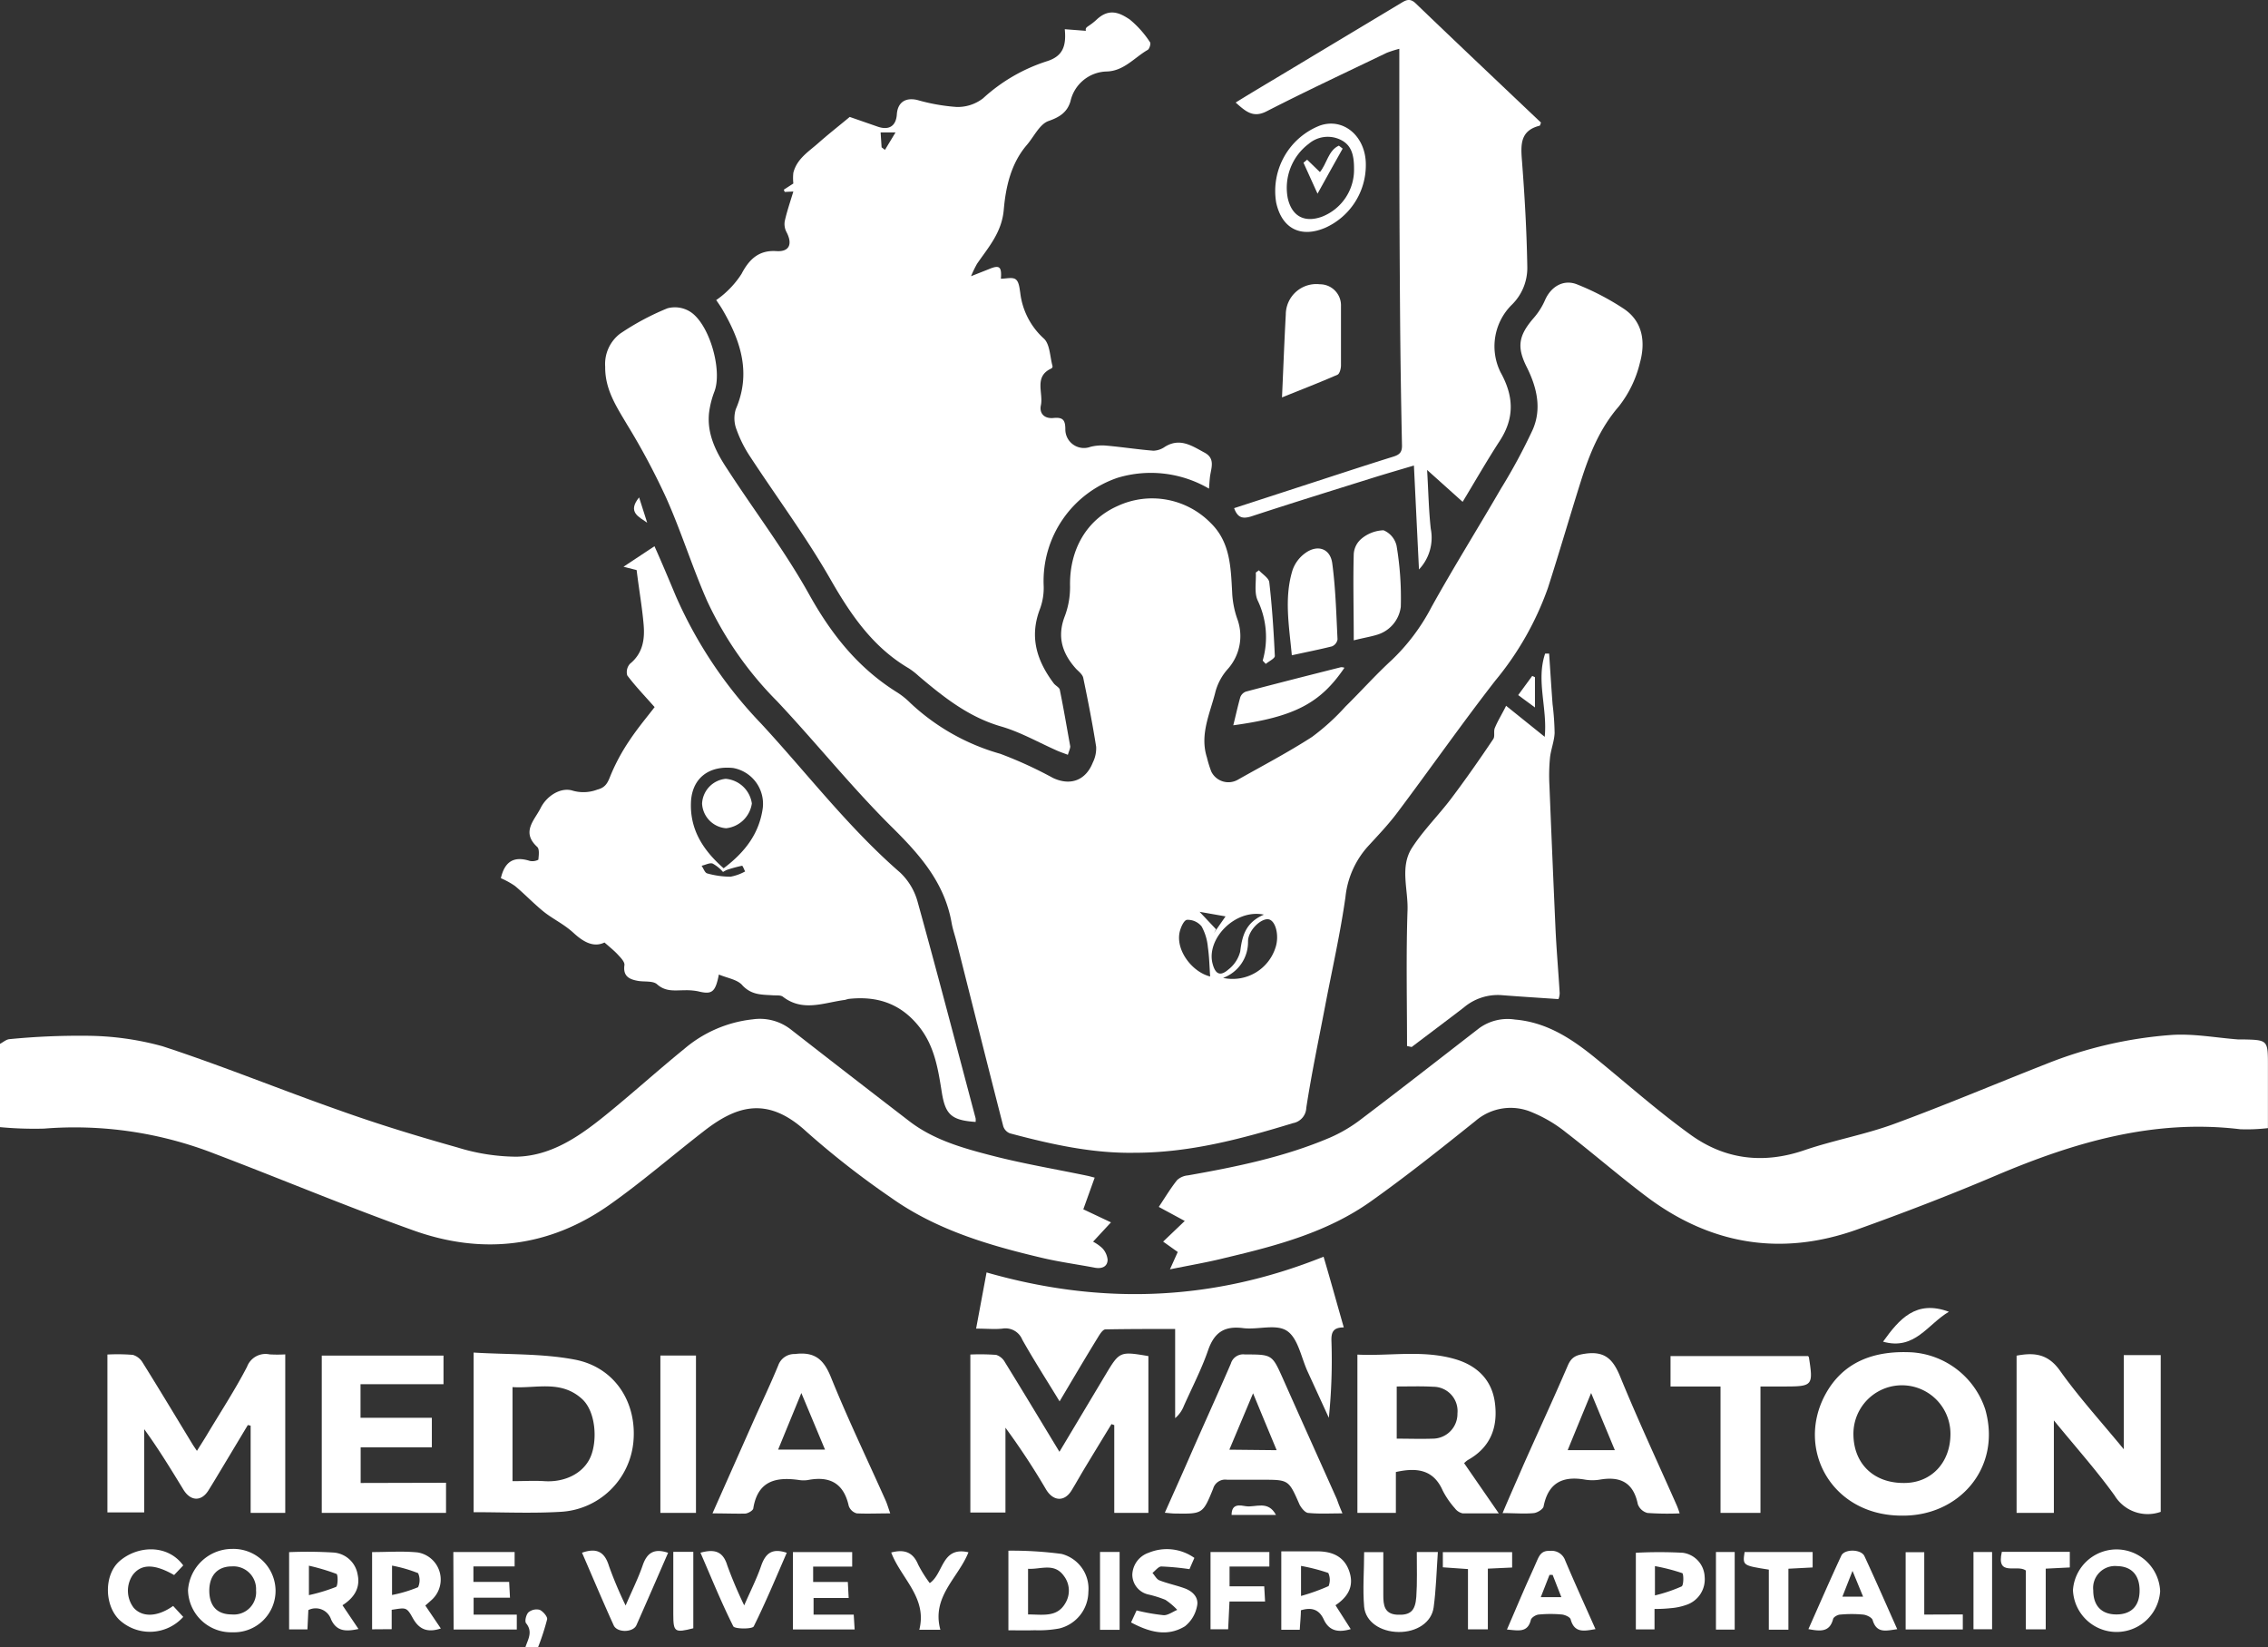 <svg id="Imagen_AI_Imagen" data-name="Imagen_AI Imagen" xmlns="http://www.w3.org/2000/svg" viewBox="0 0 323.04 234.58"><rect x="0" y="0" width="323.04" height="234.58" fill="#333333" stroke="none"/><defs><style>.cls-1{fill:#fff;}</style></defs><path class="cls-1" d="M0,149.21c.45-.23.9-.64,1.36-.67a101.47,101.47,0,0,1,10.87-.48,41.38,41.38,0,0,1,10.91,1.49c8.46,2.76,16.72,6.15,25.12,9.1,5.58,2,11.23,3.72,16.92,5.32a28.83,28.83,0,0,0,8.41,1.31c4.94-.12,8.92-2.89,12.62-5.88s7.45-6.38,11.25-9.47a18,18,0,0,1,9.76-4.21,7.16,7.16,0,0,1,5.38,1.41q8.43,6.57,16.9,13.08c3.45,2.66,7.58,3.83,11.68,4.89,4.5,1.17,9.11,1.94,13.67,2.89.29.06.57.14,1.07.27l-1.62,4.51,3.94,1.86-2.55,2.75a6.17,6.17,0,0,1,1.31.92,2.82,2.82,0,0,1,.76,1.63c0,1-.8,1.34-1.8,1.16-2.52-.48-5.07-.82-7.56-1.41-7.6-1.79-15.09-4-21.54-8.6a121.5,121.5,0,0,1-12-9.37c-5.65-5.21-10.11-3.6-14.7,0-4.44,3.44-8.7,7.14-13.29,10.38-8.63,6.11-18.15,7.21-28,3.68-9.51-3.4-18.84-7.32-28.29-10.91a54.87,54.87,0,0,0-24.31-3.58A52,52,0,0,1,0,161.07Z" transform="translate(0 -0.57)"/><path class="cls-1" d="M161.56,164.72c-6,.1-11.88-1.21-17.72-2.77a1.61,1.61,0,0,1-.94-1c-2.24-8.73-4.43-17.47-6.64-26.21-.23-.93-.56-1.84-.72-2.77-1-5.66-4.44-9.6-8.41-13.53-5.77-5.7-10.85-12.07-16.43-18a50.25,50.25,0,0,1-10-14.34c-2.09-4.76-3.64-9.75-5.75-14.5A99.08,99.08,0,0,0,89.3,61c-1.53-2.58-3.14-5-3.1-8.21a5.44,5.44,0,0,1,2.11-4.7,36.6,36.6,0,0,1,6.76-3.62,4.09,4.09,0,0,1,3.19.46c2.77,1.7,4.65,8.3,3.51,11.36a12.86,12.86,0,0,0-.78,3.09c-.31,3,1,5.58,2.61,8,3.89,6,8.22,11.67,11.67,17.87,3.18,5.7,7,10.49,12.56,13.94a11,11,0,0,1,1.81,1.46,31,31,0,0,0,12.84,7.26,58.62,58.62,0,0,1,7.49,3.43c2.47,1.17,4.67.37,5.68-2.18a4.56,4.56,0,0,0,.48-2.25c-.52-3.29-1.16-6.56-1.84-9.82-.1-.47-.61-.87-1-1.26-2-2.21-2.77-4.61-1.61-7.56a11.76,11.76,0,0,0,.73-4.36c-.06-5.13,2.38-9.33,6.76-11.28a11.68,11.68,0,0,1,13.28,2.42c2.79,2.72,2.85,6.29,3.05,9.83a13.12,13.12,0,0,0,.72,3.79,7.05,7.05,0,0,1-1.3,7.12A8,8,0,0,0,173.14,99c-.75,3.09-2.3,6.11-1.23,9.44a15.66,15.66,0,0,0,.62,2,2.71,2.71,0,0,0,3.78,1.16c3.54-2,7.15-3.89,10.56-6.09a31.91,31.91,0,0,0,4.77-4.33c2.22-2.18,4.3-4.52,6.59-6.62A28.82,28.82,0,0,0,203.9,87c3.16-5.69,6.62-11.22,9.89-16.86a81.26,81.26,0,0,0,4.51-8.36c1.33-3,.6-6.07-.84-8.94s-1.18-4.48,1-7a9.82,9.82,0,0,0,1.61-2.55c.84-1.91,2.63-3,4.57-2.22a36.87,36.87,0,0,1,6.65,3.47c2.77,1.86,3.09,4.84,2.28,7.73a16.08,16.08,0,0,1-3,6.18c-2.72,3.14-4.18,6.79-5.39,10.61-1.6,5.07-3.08,10.18-4.71,15.25a43.36,43.36,0,0,1-7.5,13.19c-4.77,6.14-9.24,12.52-13.91,18.74-1.28,1.71-2.77,3.27-4.22,4.85a12.73,12.73,0,0,0-3.2,7.21c-.74,5.23-1.92,10.4-2.91,15.6-.92,4.81-1.93,9.59-2.67,14.42a2.3,2.3,0,0,1-1.89,2.18C176.78,162.76,169.4,164.73,161.56,164.72Zm12.65-24.9a6.41,6.41,0,0,0,7.49-4.4c.52-1.65,0-3.74-1-3.94s-2.89,1.47-2.94,3.1A5.43,5.43,0,0,1,174.21,139.82Zm5.86-9c-4.15-.9-8.31,3.48-7.35,7,.4,1.49,1.09,1.81,2.25.8a4.7,4.7,0,0,0,1.68-2.56C176.93,133.82,177.41,131.92,180.07,130.79Zm-7.7,8.83c-.1-1.32-.12-2.78-.33-4.22a7.42,7.42,0,0,0-.89-2.94,2.55,2.55,0,0,0-2.09-.94c-.45.06-.93,1.16-1.06,1.85C167.51,136,169.86,139,172.37,139.62Zm.84-6.75-.31.54,1.66-2.38-4.43-.78.49-.13Z" transform="translate(0 -0.57)"/><path class="cls-1" d="M172.2,70.15a16.41,16.41,0,0,0-13-1.55,15.53,15.53,0,0,0-10.55,15.27,8.62,8.62,0,0,1-.55,3.48c-1.51,4-.38,7.37,2,10.54.26.33.78.56.85.9.55,2.68,1,5.37,1.49,8.06,0,.31-.18.66-.34,1.2-.57-.22-1.05-.38-1.51-.58-2.68-1.18-5.26-2.67-8.05-3.47-4.6-1.34-8.16-4.18-11.68-7.16a10.5,10.5,0,0,0-1.41-1.1c-5.12-3-8.29-7.65-11.2-12.74-3.44-6-7.6-11.6-11.4-17.4a17.64,17.64,0,0,1-1.93-3.83,4.42,4.42,0,0,1-.12-2.93c2.2-5.06.75-9.58-1.79-14-.26-.46-.56-.91-1-1.54a12,12,0,0,0,1.35-1.07,13.18,13.18,0,0,0,2.26-2.66c1.09-2.09,2.48-3.42,5-3.24,1.8.11,2.3-1,1.41-2.7a2.45,2.45,0,0,1-.25-1.59c.31-1.38.77-2.72,1.22-4.2l-1.23.06-.13-.32L113,26.7a7,7,0,0,1,0-1.53c.51-2,2.17-3,3.57-4.24s2.91-2.42,4.46-3.71l4,1.39c1.6.55,2.6-.1,2.71-1.75s1.15-2.45,2.89-2.06a27.16,27.16,0,0,0,5.6,1,5.89,5.89,0,0,0,3.79-1.23,24.53,24.53,0,0,1,9.19-5.31c2.07-.69,2.7-2,2.45-4.53l3,.23c-.11-.65.32-.46,1.55-1.61,1.8-1.68,3.31-.94,4.71,0a14.23,14.23,0,0,1,2.88,3.23c.15.18-.07.94-.32,1.09-1.9,1.09-3.38,3-5.83,3.08A5.42,5.42,0,0,0,152.47,15c-.46,1.53-1.5,2.24-3.12,2.8-1.28.45-2.08,2.24-3.1,3.42-2.27,2.65-3,6-3.28,9.22s-2.16,5.31-3.8,7.68a16.09,16.09,0,0,0-.86,1.78l2.53-1c1.51-.64,1.86-.38,1.72,1.36.72,0,1.62-.26,2.1.08s.55,1.24.66,1.93a10.41,10.41,0,0,0,3.36,6.51c.88.81.86,2.59,1.24,3.94a.37.37,0,0,1-.15.31c-2.55,1.14-1.14,3.47-1.51,5.24-.25,1.13.45,1.95,1.79,1.82s1.69.28,1.69,1.61a2.65,2.65,0,0,0,3.57,2.5,6.75,6.75,0,0,1,2.33-.17c2.22.2,4.42.54,6.64.72a3,3,0,0,0,1.63-.55c2.15-1.35,3.89-.13,5.67.83,1.56.84.92,2.2.76,3.45C172.28,69,172.26,69.42,172.2,70.15Zm-46.63-48.6.48.36,1.5-2.48h-2.12Z" transform="translate(0 -0.57)"/><path class="cls-1" d="M166.64,181.32l1.11-2.47-2.08-1.48,3.08-2.94-3.7-2c.92-1.38,1.69-2.67,2.62-3.83a2.63,2.63,0,0,1,1.54-.66c6.91-1.22,13.77-2.62,20.25-5.39a21.06,21.06,0,0,0,4.45-2.64c5.63-4.26,11.2-8.61,16.79-12.94a6.89,6.89,0,0,1,5.08-1.22c4.6.39,8.19,2.8,11.61,5.6,4.45,3.63,8.75,7.45,13.4,10.8,4.89,3.53,10.36,4.21,16.2,2.21,4.18-1.43,8.58-2.21,12.72-3.72,7.31-2.68,14.48-5.72,21.72-8.56a59.69,59.69,0,0,1,17.93-4.14c3.1-.2,6.26.4,9.4.64l.72,0c3.54.08,3.55.08,3.55,3.75,0,2.92,0,5.84,0,8.88a25.88,25.88,0,0,1-3.94.16c-12.33-1.49-23.69,1.87-34.85,6.61-6.49,2.76-13.09,5.29-19.73,7.67-10.87,3.88-21,2.14-30.15-4.81-3.86-2.92-7.52-6.1-11.36-9.06a19.56,19.56,0,0,0-4.76-2.81,7.66,7.66,0,0,0-8.07,1.21c-4.9,3.92-9.82,7.85-14.94,11.48-6.16,4.37-13.38,6.29-20.61,8C172.1,180.3,169.54,180.73,166.64,181.32Z" transform="translate(0 -0.57)"/><path class="cls-1" d="M102.39,139.34c-.5,2.57-1,2.88-3,2.38a8.74,8.74,0,0,0-1.92-.14c-1.35,0-2.65.25-3.88-.85-.59-.53-1.81-.32-2.74-.49-1.24-.22-2.13-.67-1.91-2.24.06-.42-.47-1-.84-1.39-.53-.59-1.16-1.1-2-1.83-1.5.72-2.92,0-4.38-1.34s-3-2-4.38-3.13-2.62-2.44-4-3.59a11.65,11.65,0,0,0-2-1.1c.56-2.41,1.88-3.17,4.12-2.46a1.81,1.81,0,0,0,1.22-.17c.06-.61.18-1.51-.16-1.82-2.32-2.13-.39-3.79.49-5.55s2.91-3,4.57-2.46a5.56,5.56,0,0,0,3.49-.15c1.14-.29,1.46-.91,1.86-1.93a27.76,27.76,0,0,1,2.68-5c1.2-1.82,2.62-3.5,3.63-4.82-1.56-1.76-2.82-3.07-3.9-4.52a1.76,1.76,0,0,1,.4-1.66c1.81-1.47,2.11-3.45,1.94-5.5-.21-2.54-.67-5.07-1-7.83l-1.87-.48,4.41-2.92c1,2.23,2,4.6,3,7a62.22,62.22,0,0,0,12.17,18.24c6.57,7.1,12.45,14.83,19.8,21.21a9,9,0,0,1,2.52,4.22c2.84,10.24,5.52,20.52,8.25,30.79a2.26,2.26,0,0,1,0,.52c-3.46-.24-4.31-1.05-4.82-4.24s-1-6.45-3.13-9.2c-2.62-3.38-6-4.53-10.12-4.08a5,5,0,0,0-.52.14c-3,.38-6,1.76-8.86-.45-.33-.25-.93-.17-1.4-.2-1.55-.11-3,0-4.33-1.38C105.09,140.06,103.69,139.88,102.39,139.34Zm.68-15.13c3-2.26,5.05-4.89,5.57-8.53a5.18,5.18,0,0,0-4.21-5.75c-3.42-.36-5.74,1.4-6,4.61C98.17,118.59,100.09,121.59,103.07,124.21Zm-.1.51a5.46,5.46,0,0,0-1.46-1.18c-.44-.15-1,.19-1.58.31.27.38.46,1,.8,1.09a12.56,12.56,0,0,0,3.32.47,6.87,6.87,0,0,0,2.08-.75c-.15-.28-.34-.82-.44-.81a20.37,20.37,0,0,0-2.13.58C103.39,124.49,103.24,124.59,103,124.72Z" transform="translate(0 -0.57)"/><path class="cls-1" d="M175.78,72.93l9.53-3.1c4.39-1.42,8.76-2.87,13.16-4.24.89-.28,1.24-.64,1.22-1.61q-.18-8.44-.26-16.89-.09-11.56-.12-23.15c0-5.37,0-10.74,0-16.42a16.36,16.36,0,0,0-1.79.57c-5.71,2.75-11.47,5.44-17.11,8.33-1.94,1-3,0-4.41-1.25,2-1.24,3.95-2.4,5.87-3.55L199.43,1.08c.71-.42,1.32-.88,2.19-.05,5.94,5.71,11.93,11.36,17.87,17-.1.24-.12.42-.19.44-2.8.7-2.7,2.71-2.52,5,.39,5.05.68,10.12.76,15.19A7.33,7.33,0,0,1,215.3,44a8.32,8.32,0,0,0-1.56,9.6c1.88,3.39,2,6.48-.12,9.74-1.82,2.8-3.48,5.7-5.29,8.69l-5.06-4.54c.18,3.06.23,5.73.52,8.37a6.58,6.58,0,0,1-1.68,5.8c-.25-5.08-.48-9.86-.72-14.8-2.09.62-4.09,1.2-6.07,1.82-5.71,1.79-11.43,3.56-17.12,5.43C177,74.47,176.29,74.32,175.78,72.93Z" transform="translate(0 -0.57)"/><path class="cls-1" d="M200.41,149.52c0-6.44-.15-12.89.07-19.33.1-3-1.12-6.18.64-8.9,1.61-2.49,3.77-4.62,5.57-7,2.09-2.77,4.08-5.62,6-8.48.28-.41,0-1.14.25-1.64.41-1,1-1.91,1.58-3.1l5.5,4.42c.41-4.06-1.25-8,.06-11.85h.57c.16,2.4.31,4.8.49,7.21a37.84,37.84,0,0,1,.29,4.1c-.05,1.19-.54,2.36-.66,3.55a26.16,26.16,0,0,0-.08,3.86q.41,10.26.87,20.53c.14,3,.41,6.05.59,9.08a2.39,2.39,0,0,1-.17.87c-2.89-.2-5.53-.36-8.17-.57a7.5,7.5,0,0,0-5.31,1.76c-2.46,1.89-4.95,3.75-7.43,5.63Z" transform="translate(0 -0.57)"/><path class="cls-1" d="M150.92,200.12c-1.92-3.15-3.7-5.92-5.31-8.78a2.58,2.58,0,0,0-2.83-1.58c-1.11.12-2.24,0-3.75,0l1.49-8c16.27,4.67,32.15,4.13,48-2.24,1,3.37,1.89,6.62,2.88,10.07-1.48,0-1.79.65-1.76,1.87a80.23,80.23,0,0,1-.37,11c-1-2.18-2-4.36-3-6.54-.93-2-1.36-4.73-2.92-5.81s-4.17-.15-6.29-.42c-2.67-.34-4.11.6-5,3.19s-2.27,5.27-3.44,7.89a4.32,4.32,0,0,1-1.24,1.74V189.81c-3.39,0-6.66,0-9.92.06-.4,0-.84.74-1.13,1.22C154.54,194,152.82,196.93,150.92,200.12Z" transform="translate(0 -0.57)"/><path class="cls-1" d="M182.6,57.16c.19-4.13.33-8,.54-11.8A4.35,4.35,0,0,1,188,41.05a3,3,0,0,1,3,3.13c0,2.8,0,5.61,0,8.42,0,.46-.19,1.2-.5,1.33C187.94,55.05,185.35,56.05,182.6,57.16Z" transform="translate(0 -0.57)"/><path class="cls-1" d="M192.82,91.75c0-4.29-.11-8.3,0-12.3a3.1,3.1,0,0,1,1.1-2.17,5.18,5.18,0,0,1,3.14-1.2,3.13,3.13,0,0,1,1.86,2.21,44.53,44.53,0,0,1,.6,8.69,4.77,4.77,0,0,1-3.46,4C195.21,91.24,194.32,91.38,192.82,91.75Z" transform="translate(0 -0.57)"/><path class="cls-1" d="M184,93.88c-.39-4.19-1.12-8.19.11-12.15a5,5,0,0,1,1.76-2.37c1.76-1.31,3.61-.71,3.89,1.44.48,3.58.57,7.21.75,10.81a1.31,1.31,0,0,1-.79,1C187.94,93.06,186.09,93.42,184,93.88Z" transform="translate(0 -0.57)"/><path class="cls-1" d="M194.54,24a9.77,9.77,0,0,1-5.77,9c-3.51,1.5-6.2.11-7-3.59A10,10,0,0,1,188,18.45C191.38,17.27,194.54,20,194.54,24Zm-1.68.58c0-1.92-.35-3.34-1.9-4.1a4.17,4.17,0,0,0-4.54.56,7.84,7.84,0,0,0-3,7.75c.58,2.56,2.35,3.53,4.84,2.65A7.17,7.17,0,0,0,192.86,24.59Z" transform="translate(0 -0.57)"/><path class="cls-1" d="M175.66,103.85c.37-1.47.64-2.73,1-4a1.36,1.36,0,0,1,.81-.8c4.5-1.19,9-2.33,13.52-3.47.15,0,.32,0,.5.08C188.07,100.72,184.33,102.67,175.66,103.85Z" transform="translate(0 -0.57)"/><path class="cls-1" d="M74.83,235.14c.36-1.12,1.11-2.19.1-3.43-.22-.28,0-1.23.35-1.56a1.82,1.82,0,0,1,1.58-.35c.49.21,1.15,1,1.07,1.35a33.76,33.76,0,0,1-1.3,4Z" transform="translate(0 -0.57)"/><path class="cls-1" d="M35.3,203.49l-4.66,7.76c-.31.51-.61,1-.94,1.53-1,1.62-2.54,1.59-3.57-.08-1.77-2.89-3.53-5.79-5.59-8.62v11.85H15.3V193.45a27.22,27.22,0,0,1,3.63.05,2.44,2.44,0,0,1,1.39,1.1c2.41,3.86,4.75,7.76,7.11,11.64.15.24.31.47.62.93.59-.95,1.1-1.73,1.57-2.53,1.88-3.13,3.88-6.2,5.56-9.43a2.81,2.81,0,0,1,3.22-1.78,19.9,19.9,0,0,0,2.23,0V216H35.7V203.58Z" transform="translate(0 -0.57)"/><path class="cls-1" d="M163.57,193.67V216h-4.86v-12.5l-.4-.14c-1.22,2-2.44,4-3.65,6-.68,1.12-1.32,2.27-2,3.39-1,1.69-2.61,1.64-3.65-.06a102.15,102.15,0,0,0-5.8-8.82v12.08h-5V193.45a32.22,32.22,0,0,1,3.68.05,2.19,2.19,0,0,1,1.25,1.05c2.58,4.17,5.1,8.37,7.76,12.75l6.67-11.15C159.46,193,159.58,193,163.57,193.67Z" transform="translate(0 -0.57)"/><path class="cls-1" d="M67.46,193.17c4.91.3,9.75.12,14.39,1,5.69,1.07,8.88,6.06,8.37,11.68a11,11,0,0,1-10.41,10c-4.06.24-8.14.05-12.35.05ZM73,211.48c1.65,0,3.09-.09,4.51,0,2.89.2,5.53-1.07,6.57-3.37s.83-6.56-1.22-8.37c-3-2.69-6.5-1.43-9.86-1.65Z" transform="translate(0 -0.57)"/><path class="cls-1" d="M302.5,193.53h5.26v22.32a5.52,5.52,0,0,1-6.58-2.34c-2.58-3.58-5.54-6.89-8.64-10.68V216h-5.31V193.61c2.46-.46,4.44-.3,6.16,2.11,2.68,3.78,5.83,7.23,9.11,11.22Z" transform="translate(0 -0.57)"/><path class="cls-1" d="M208.54,208.92l4.94,7.15c-2,0-3.55,0-5.14,0a1.88,1.88,0,0,1-1.11-.72,12.08,12.08,0,0,1-1.73-2.51c-1.31-3-3.66-3.33-6.68-2.66V216h-5.48V193.46c4.65.23,9.38-.71,14,.67,3,.9,5.14,2.88,5.58,6.16.47,3.51-.61,6.38-3.86,8.19A3.66,3.66,0,0,0,208.54,208.92ZM198.94,198v7.43c1.8,0,3.47.06,5.13,0a3.53,3.53,0,0,0,3.52-3.59,3.46,3.46,0,0,0-3.45-3.8C202.48,197.94,200.8,198,198.94,198Z" transform="translate(0 -0.57)"/><path class="cls-1" d="M270.87,216.39c-9.91,0-15.06-9.34-10.94-17.14,2.59-4.88,7.17-6.4,12.43-6.11a11.85,11.85,0,0,1,10.41,8.13C285.14,209.61,279,216.51,270.87,216.39Zm6.94-11.65a6.91,6.91,0,1,0-13.82,0c0,4.23,2.86,7,7.13,7C275.05,211.79,277.82,208.86,277.81,204.74Z" transform="translate(0 -0.57)"/><path class="cls-1" d="M63.53,211.71V216H45.83v-22.4H63.17v4.08H51.35v4.78H61.51v4.21H51.37v5.07Z" transform="translate(0 -0.57)"/><path class="cls-1" d="M101.48,216.07c2.07-4.65,4-9,5.94-13.37,1.15-2.57,2.36-5.11,3.43-7.71a2.43,2.43,0,0,1,2.37-1.61c2.77-.35,4.08.7,5.12,3.27,2.4,5.94,5.18,11.71,7.79,17.55.24.54.4,1.11.67,1.87-1.7,0-3.25.07-4.77,0a1.68,1.68,0,0,1-1.14-1.06c-.71-3.23-2.7-4.29-5.81-3.69a4.1,4.1,0,0,1-1.26,0c-3.27-.47-5.87.09-6.52,4,0,.33-.74.75-1.15.78C104.72,216.13,103.28,216.07,101.48,216.07Zm9.35-9.08h6.68l-3.37-8.06Z" transform="translate(0 -0.57)"/><path class="cls-1" d="M239.24,216.07a40.79,40.79,0,0,1-4.59-.06,2,2,0,0,1-1.37-1.25c-.62-3.07-2.47-4-5.39-3.5a6.47,6.47,0,0,1-2.15,0c-3.17-.55-5.22.46-5.88,3.82-.08.4-.89.9-1.4.95-1.36.13-2.74,0-4.44,0,1-2.39,2-4.6,2.94-6.79,2.11-4.75,4.3-9.46,6.35-14.23.53-1.23,1.21-1.49,2.49-1.68,2.86-.41,4,.87,5,3.34,2.51,6.13,5.32,12.14,8,18.2A11.32,11.32,0,0,1,239.24,216.07Zm-9.23-9c-1.11-2.67-2.16-5.19-3.38-8.14-1.23,3-2.26,5.49-3.34,8.14Z" transform="translate(0 -0.57)"/><path class="cls-1" d="M191.21,216.07c-1.76,0-3.31.09-4.83-.06-.46,0-1-.67-1.27-1.17-1.56-3.55-1.53-3.56-5.32-3.56-1.68,0-3.36,0-5,0a1.79,1.79,0,0,0-2,1.28c-1.47,3.61-1.51,3.59-5.45,3.53-.4,0-.8-.06-1.43-.11,1.15-2.59,2.24-5,3.32-7.47,2-4.59,4.1-9.17,6.09-13.78a1.83,1.83,0,0,1,2-1.29c3.89,0,3.87,0,5.42,3.46,2.55,5.74,5.13,11.45,7.69,17.18C190.62,214.65,190.86,215.25,191.21,216.07Zm-9.37-9c-1.12-2.69-2.15-5.17-3.36-8.1L175.1,207Z" transform="translate(0 -0.57)"/><path class="cls-1" d="M250.75,216h-5.69v-18h-7.12v-4.33h19.59a.61.61,0,0,1,.12.18c.63,4,.54,4.15-3.43,4.15h-3.47Z" transform="translate(0 -0.57)"/><path class="cls-1" d="M99.13,216H94.06V193.59h5.07Z" transform="translate(0 -0.57)"/><path class="cls-1" d="M143.63,232.72V221.38a54,54,0,0,1,7.56.46,5.11,5.11,0,0,1,3.83,5.41,5.42,5.42,0,0,1-4.15,5.21,16,16,0,0,1-3.47.25C146.21,232.75,145,232.72,143.63,232.72Zm2.8-2.26c2.09,0,4.14.46,5.32-1.62a3.44,3.44,0,0,0-.23-3.88c-1.37-1.9-3.28-.89-5.09-1Z" transform="translate(0 -0.57)"/><path class="cls-1" d="M182.5,221.48c1.7,0,3.26,0,4.81,0,2.15-.06,4,.53,4.81,2.67s0,3.73-1.9,5l2.17,3.4c-1.76.52-3.07.28-3.84-1.37-.63-1.37-1.65-1.8-3.26-1.31,0,.82-.1,1.74-.16,2.77H182.5Zm2.81,6.35a28.36,28.36,0,0,0,3.93-1.41,2.38,2.38,0,0,0-.05-1.87,27.14,27.14,0,0,0-3.88-1Z" transform="translate(0 -0.57)"/><path class="cls-1" d="M48.78,229.15l2.28,3.38c-1.76.38-3.1.38-3.9-1.35a2.31,2.31,0,0,0-3.24-1.34l-.13,2.75H41.18v-11a61.78,61.78,0,0,1,6.39.06,3.75,3.75,0,0,1,3.36,3.08C51.36,226.64,50.48,228.07,48.78,229.15ZM44,223.52v4.19a24.86,24.86,0,0,0,3.86-1.17c.28-.13.3-1.75.07-1.85A30.07,30.07,0,0,0,44,223.52Z" transform="translate(0 -0.57)"/><path class="cls-1" d="M39.25,227.05A5.91,5.91,0,0,1,33.13,233,6.14,6.14,0,0,1,26.78,227a6.31,6.31,0,0,1,6.3-5.87A6,6,0,0,1,39.25,227.05Zm-9.44,0c0,2.22,1.12,3.41,3.2,3.41a3.17,3.17,0,0,0,3.46-3.43A3.23,3.23,0,0,0,33,223.62C31,223.63,29.81,224.9,29.81,227.09Z" transform="translate(0 -0.57)"/><path class="cls-1" d="M53,232.58v-11c2.22,0,4.37-.16,6.48.05a3.91,3.91,0,0,1,1.95,6.81c-.26.24-.53.47-.85.75l2.21,3.27c-1.91.63-3.1.14-4-1.49s-1-1.46-3-1.17v2.76Zm2.84-9.07v4.18a19.14,19.14,0,0,0,3.71-1.11,2.44,2.44,0,0,0,0-2A19.92,19.92,0,0,0,55.85,223.51Z" transform="translate(0 -0.57)"/><path class="cls-1" d="M295.26,227a6.22,6.22,0,0,1,12.42.16,6.22,6.22,0,0,1-12.42-.16Zm9.49.05c0-2.18-1.14-3.43-3.18-3.47a3.12,3.12,0,0,0-3.42,3.45c0,2.17,1.15,3.4,3.22,3.43S304.74,229.37,304.75,227.09Z" transform="translate(0 -0.57)"/><path class="cls-1" d="M64.57,221.57H73.3v2.05H67.43v2.21h5.09l.12,2.25H67.46v2.41h6.15v2.12h-9Z" transform="translate(0 -0.57)"/><path class="cls-1" d="M235.66,229.68v2.91H233V221.68a62.17,62.17,0,0,1,6.69,0,3.59,3.59,0,0,1,3.11,3.42,3.83,3.83,0,0,1-2.61,4,8.59,8.59,0,0,1-2.25.47A20.71,20.71,0,0,1,235.66,229.68Zm.06-1.93a21.86,21.86,0,0,0,3.8-1.28c.31-.16.3-1.81.09-1.89a27.46,27.46,0,0,0-3.89-1Z" transform="translate(0 -0.57)"/><path class="cls-1" d="M112.94,221.58h8.44v2.07h-5.56v2.19h4.94l.12,2.28h-5v2.37h5.72l.13,2.11h-8.79Z" transform="translate(0 -0.57)"/><path class="cls-1" d="M201.8,221.57h3c-.19,2.7-.25,5.31-.6,7.88-.29,2.16-2.43,3.54-5,3.51s-4.7-1.44-4.9-3.6c-.22-2.53,0-5.1,0-7.77h2.73c0,2.1,0,4.12,0,6.14,0,1.39.14,2.68,2,2.77s2.56-.55,2.7-2.55S201.8,223.79,201.8,221.57Z" transform="translate(0 -0.57)"/><path class="cls-1" d="M257.58,232.55c1.6-3.6,3.1-7.05,4.68-10.45.46-1,2.84-.95,3.3.06,1.58,3.4,3.08,6.84,4.67,10.4-1.56.21-2.92.65-3.5-1.29-.11-.38-.86-.74-1.36-.79a17.42,17.42,0,0,0-3.23,0c-.38,0-1,.35-1.05.65C260.6,233,259.29,232.87,257.58,232.55Zm6.28-8.29-1.44,3.67h2.95Z" transform="translate(0 -0.57)"/><path class="cls-1" d="M227.25,232.55c-1.61.28-3,.6-3.54-1.4-.09-.32-.8-.63-1.24-.68a17.43,17.43,0,0,0-3.23,0c-.43,0-1.11.42-1.19.76-.47,1.89-1.81,1.51-3.41,1.38.87-2,1.67-3.9,2.49-5.78.57-1.31,1.18-2.61,1.75-3.93.37-.84.67-1.55,1.89-1.49a2.05,2.05,0,0,1,2.17,1.37C224.3,226,225.77,229.22,227.25,232.55Zm-6.1-7.72-.45,0L219.46,228h2.93Z" transform="translate(0 -0.57)"/><path class="cls-1" d="M170.12,222.41l-.7,1.6a38.27,38.27,0,0,0-4-.38c-.42,0-.85.59-1.27.92.33.36.58.9,1,1.06,1.16.45,2.4.7,3.58,1.13s2.06,1.34,1.76,2.57a4.78,4.78,0,0,1-1.72,2.84c-2.49,1.51-5,.87-7.67-.55l.79-1.71a28.52,28.52,0,0,0,3.88.68c.62,0,1.27-.49,1.91-.76a9.43,9.43,0,0,0-1.69-1.43,15.69,15.69,0,0,0-2.38-.75,2.91,2.91,0,0,1-2.33-2.83,3.42,3.42,0,0,1,2.32-3.12A6.78,6.78,0,0,1,170.12,222.41Z" transform="translate(0 -0.57)"/><path class="cls-1" d="M89.11,229.19c.91-2.12,1.8-3.88,2.43-5.72s1.67-2.44,3.62-1.79c-1.5,3.45-3,6.9-4.51,10.31-.48,1.07-2.78,1.1-3.25,0-1.55-3.41-3-6.87-4.5-10.32,2.1-.73,3.22-.13,3.84,1.9A57,57,0,0,0,89.11,229.19Z" transform="translate(0 -0.57)"/><path class="cls-1" d="M99.77,221.67c2-.55,3.21-.21,3.82,1.81a60.59,60.59,0,0,0,2.41,5.69c.9-2.07,1.78-3.79,2.4-5.59s1.54-2.61,3.66-1.9c-1.52,3.5-3,7.06-4.7,10.48-.21.41-2.69.38-2.91,0C102.72,228.72,101.3,225.18,99.77,221.67Z" transform="translate(0 -0.57)"/><path class="cls-1" d="M24.8,224.85c-2.85-1.64-4.71-1.58-5.9,0a4,4,0,0,0,.15,4.67c1.22,1.36,3.36,1.33,5.61-.27l1.44,1.56a6.39,6.39,0,0,1-9.12.4c-2.12-2.08-2.17-6.35,0-8.3,2.58-2.28,6.89-2.49,9.12.57Z" transform="translate(0 -0.57)"/><path class="cls-1" d="M180.19,228.62h-5.07c-.07,1.36-.13,2.59-.19,3.95h-2.51v-11h8.38v2.07h-5.67v2.82h4.94Z" transform="translate(0 -0.57)"/><path class="cls-1" d="M205.51,223.75v-2.16h9.87v2.19l-3.46.16v8.64h-2.83V224Z" transform="translate(0 -0.57)"/><path class="cls-1" d="M254.73,232.63h-2.79v-8.55c-3.74-.59-3.74-.59-3.45-2.51h9.69v2.2l-3.45.18Z" transform="translate(0 -0.57)"/><path class="cls-1" d="M285.13,221.55h9.68v2.22l-3.43.17v8.64h-2.83V224.2C287.27,223.28,284.3,225.16,285.13,221.55Z" transform="translate(0 -0.57)"/><path class="cls-1" d="M133.94,232.64h-3c1.17-4.58-2.62-7.33-4-11,1.84-.48,3.09-.08,3.83,1.71a18.12,18.12,0,0,0,1.66,2.65c2-1.38,1.67-5.27,5.51-4.39C136.51,225.24,132.65,227.92,133.94,232.64Z" transform="translate(0 -0.57)"/><path class="cls-1" d="M279.57,230.46v2.14h-8.14v-11h2.65v8.88Z" transform="translate(0 -0.57)"/><path class="cls-1" d="M159.47,232.65h-2.79V221.56h2.79Z" transform="translate(0 -0.57)"/><path class="cls-1" d="M247.08,232.62h-2.67V221.57h2.67Z" transform="translate(0 -0.57)"/><path class="cls-1" d="M95.9,221.55h2.85v10.88c-2.65.68-2.85.54-2.85-2C95.89,227.54,95.9,224.63,95.9,221.55Z" transform="translate(0 -0.57)"/><path class="cls-1" d="M281.09,221.57h2.65v11h-2.65Z" transform="translate(0 -0.57)"/><path class="cls-1" d="M268.21,191.62c2.31-3.22,4.69-6,9.38-4.26C274.56,189.13,272.73,192.9,268.21,191.62Z" transform="translate(0 -0.57)"/><path class="cls-1" d="M179.85,94.64a12.08,12.08,0,0,0-.7-8.54c-.54-1.13-.21-2.67-.28-4l.44-.32c.52.57,1.41,1.09,1.48,1.71.4,3.49.63,7,.79,10.49,0,.36-.84.75-1.29,1.13Z" transform="translate(0 -0.57)"/><path class="cls-1" d="M175.42,216.29c0-1.68,1.23-1.37,2.05-1.24,1.37.2,3.15-.88,4.27,1.24Z" transform="translate(0 -0.57)"/><path class="cls-1" d="M218.63,97v4.31l-2.39-1.76c.67-.93,1.33-1.83,2-2.73Z" transform="translate(0 -0.57)"/><path class="cls-1" d="M92.18,75c-1.17-.83-2.86-1.5-1.15-3.6Z" transform="translate(0 -0.57)"/><path class="cls-1" d="M100,115a3.72,3.72,0,0,1,3.37-3.53,4.11,4.11,0,0,1,3.72,3.51,4.15,4.15,0,0,1-3.67,3.53A3.71,3.71,0,0,1,100,115Z" transform="translate(0 -0.57)"/><path class="cls-1" d="M188,25.07c1-1.19,1.19-3.08,2.7-3.76l.54.42c-1.12,2-2.25,4-3.58,6.42-.83-1.81-1.42-3.11-2-4.41l.52-.43Z" transform="translate(0 -0.57)"/></svg>